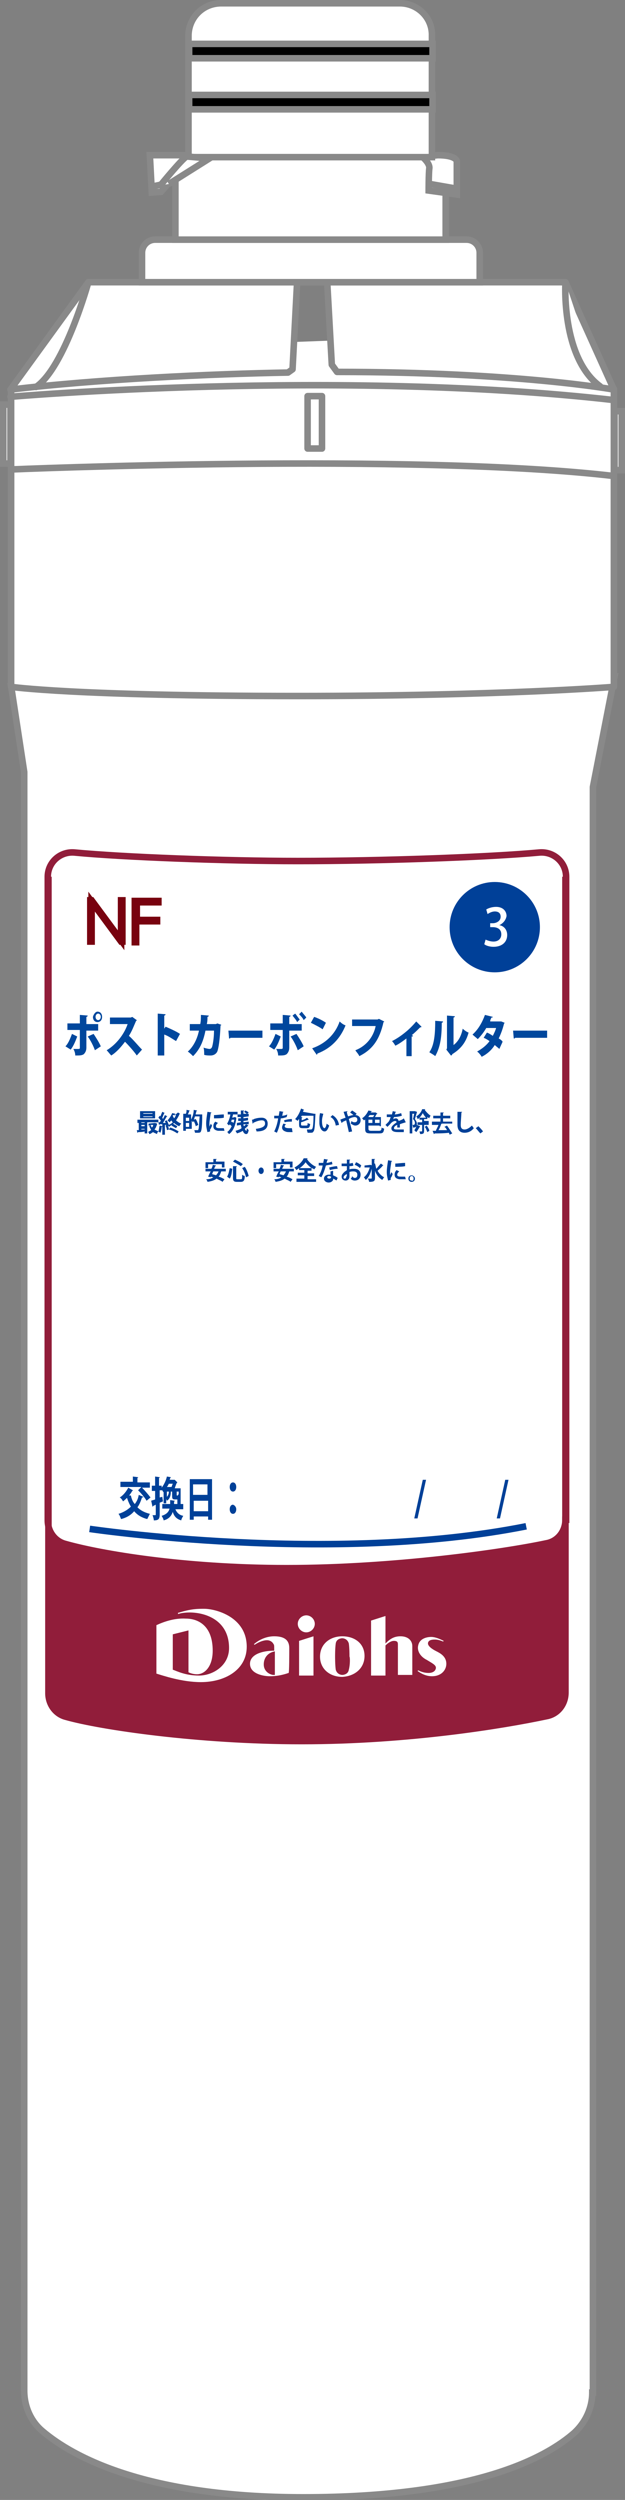 <?xml version="1.0" encoding="utf-8"?>
<!-- Generator: Adobe Illustrator 22.1.0, SVG Export Plug-In . SVG Version: 6.00 Build 0)  -->
<svg version="1.1" id="レイヤー_1" xmlns="http://www.w3.org/2000/svg" xmlns:xlink="http://www.w3.org/1999/xlink" x="0px"
	 y="0px" viewBox="0 0 95.5 381.8" style="enable-background:new 0 0 95.5 381.8;" xml:space="preserve">
<rect x="0" y="0" width="95.5" height="381.8" fill="#808080" stroke="none"/>
<style type="text/css">
	.st0{fill:#FFFFFF;stroke:#898989;stroke-miterlimit:10;}
	.st1{fill:#FFFFFF;stroke:#898989;stroke-linecap:round;stroke-linejoin:round;stroke-miterlimit:10;}
	.st2{fill:none;stroke:#911D3A;stroke-miterlimit:10;}
	.st3{fill:#004098;}
	.st4{fill:#FFFFFF;}
	.st5{fill:#00479D;}
	.st6{stroke:#898989;stroke-miterlimit:10;}
	.st7{fill:none;stroke:#004098;stroke-miterlimit:10;}
	.st8{fill:#911D3A;}
	.st9{fill:none;stroke:#78020F;stroke-miterlimit:10;}
</style>
<g>
	<path class="st0" d="M90.5,365.4c0,2.3-1,4.5-2.7,6.1c-4.4,3.9-15.4,9.9-41.5,9.9c-24,0-35.2-6.2-39.8-10.1
		c-1.8-1.5-2.8-3.8-2.8-6.2V117.9l-2-13.1l92.2-1.5l-3.3,16.9V365.4z"/>
	<path class="st1" d="M51.1,52c26.4,0.4,42.7,7.4,42.7,7.4v45.5c0,0-17.4,1.4-48.3,1.4c-34.3,0-43.8-1.4-43.8-1.4V59.4
		c0,0,17.3-5.4,36-6.9"/>
	<path class="st2" d="M86.4,232.1c0,1.8-1.2,3.3-2.9,3.6c-6.6,1.4-23.3,3.8-39.7,3.8c-15.8,0-28.5-2.2-33.8-3.7
		c-1.6-0.4-2.7-1.9-2.7-3.6v-98.3c0-2.2,1.9-3.9,4.1-3.7c7.3,0.7,23,1.3,34.1,1.3c12.7,0,29.3-0.6,36.9-1.3c2.2-0.2,4.1,1.5,4.1,3.7
		V232.1z"/>
	<path class="st2" d="M86.4,133.9v124.6c0,1.8-1.2,3.3-2.9,3.6c-6.6,1.4-21.1,3.8-37.4,3.8c-15.8,0-30.7-2.2-36-3.7
		c-1.6-0.4-2.7-1.9-2.7-3.6V133.9"/>
	<g>
		<circle class="st3" cx="75.6" cy="141.6" r="6.9"/>
		<g>
			<path class="st4" d="M76.3,141.3c0.7,0.1,1.2,0.7,1.2,1.5c0,1-0.7,1.8-2.1,1.8c-0.6,0-1.2-0.2-1.4-0.4l0.2-0.7
				c0.2,0.1,0.7,0.3,1.2,0.3c0.8,0,1.2-0.5,1.2-1.1c0-0.8-0.6-1.1-1.3-1.1h-0.4V141h0.4c0.5,0,1.2-0.3,1.2-1c0-0.5-0.3-0.8-0.9-0.8
				c-0.4,0-0.8,0.2-1.1,0.4l-0.2-0.7c0.3-0.2,0.9-0.4,1.5-0.4c1.1,0,1.6,0.7,1.6,1.4C77.3,140.5,76.9,141,76.3,141.3L76.3,141.3z"/>
		</g>
	</g>
	<g>
		<g>
			<path class="st5" d="M11.8,158.3c-0.3,0.8-0.6,1.5-1,2l-0.8-0.5c0.4-0.4,0.7-1.1,1-1.9L11.8,158.3z M13.2,157.3v2.7
				c0,0.5-0.2,0.8-0.4,1c-0.3,0.2-0.6,0.2-1.3,0.2c0-0.3-0.1-0.7-0.3-1c0.2,0,0.7,0,0.8,0c0.2,0,0.2-0.1,0.2-0.2v-2.7h-1.9v-1h1.9
				V155l1.2,0.1c0,0.1-0.1,0.2-0.2,0.2v1.1H15v1H13.2z M14.3,157.9c0.4,0.6,0.9,1.4,1.1,1.9l-0.9,0.6c-0.2-0.6-0.7-1.6-1.1-2.1
				L14.3,157.9z M14.9,154.5c0.4,0,0.7,0.3,0.7,0.8s-0.3,0.8-0.7,0.8s-0.7-0.3-0.7-0.8C14.3,154.9,14.6,154.5,14.9,154.5z
				 M15.4,155.3c0-0.3-0.2-0.5-0.4-0.5s-0.4,0.2-0.4,0.5s0.2,0.5,0.4,0.5C15.2,155.8,15.4,155.6,15.4,155.3z"/>
			<path class="st5" d="M20.9,155.8c0,0.1-0.1,0.1-0.1,0.1c-0.4,0.9-0.6,1.5-1.1,2.3c0.6,0.5,1.4,1.5,2,2.1l-0.8,0.9
				c-0.4-0.6-1.3-1.6-1.8-2.1c-0.6,0.8-1.3,1.6-2.1,2.1c-0.2-0.2-0.5-0.6-0.7-0.8c1.5-0.9,2.7-2.5,3.2-4h-2.7v-1H20l0.2-0.1
				L20.9,155.8z"/>
			<path class="st5" d="M26.9,159c-0.5-0.3-1.2-0.8-1.8-1v3.2h-1v-6.4l1.2,0.1c0,0.1-0.1,0.2-0.2,0.2v2l0.2-0.3
				c0.7,0.3,1.6,0.7,2.2,1.1L26.9,159z"/>
			<path class="st5" d="M33.8,156.5c0,0.1,0,0.1-0.1,0.1c-0.1,2.2-0.3,3.5-0.5,4c-0.2,0.4-0.6,0.6-1,0.6c-0.3,0-0.7,0-1-0.1
				c0-0.3,0-0.8-0.1-1.1c0.3,0.1,0.8,0.2,0.9,0.2c0.2,0,0.3-0.1,0.4-0.3c0.1-0.3,0.3-1.3,0.3-2.5h-1.3c-0.3,1.4-0.7,2.7-1.9,3.9
				c-0.2-0.2-0.5-0.5-0.8-0.7c1-0.9,1.5-2.2,1.7-3.2h-1.4v-1h1.6c0.1-0.5,0.1-0.9,0.1-1.4l1.2,0.1c0,0.1-0.1,0.2-0.2,0.2
				c0,0.4,0,0.7-0.1,1.1h1.4l0.2-0.1L33.8,156.5z"/>
			<path class="st5" d="M34.9,157.4h5.2v1.1h-4.9c0,0.1-0.1,0.1-0.2,0.1L34.9,157.4z"/>
			<path class="st5" d="M42.9,158.3c-0.3,0.8-0.6,1.5-1,2l-0.8-0.5c0.4-0.4,0.7-1.1,1-1.9L42.9,158.3z M44.2,157.3v2.7
				c0,0.5-0.2,0.8-0.4,1c-0.3,0.2-0.6,0.2-1.3,0.2c0-0.3-0.1-0.7-0.3-1c0.2,0,0.7,0,0.8,0c0.2,0,0.2-0.1,0.2-0.2v-2.7h-1.9v-1h1.9
				V155l1.2,0.1c0,0.1-0.1,0.2-0.2,0.2v1.1h1.9v1H44.2z M45.3,157.9c0.4,0.6,0.9,1.4,1.1,1.9l-0.9,0.6c-0.2-0.6-0.7-1.6-1.1-2.1
				L45.3,157.9z M45.1,154.8c0.2,0.2,0.5,0.7,0.7,0.9l-0.4,0.4c-0.1-0.3-0.5-0.7-0.7-1L45.1,154.8z M46.1,154.5
				c0.2,0.3,0.6,0.7,0.7,0.9l-0.4,0.4c-0.1-0.3-0.5-0.7-0.7-0.9L46.1,154.5z"/>
			<path class="st5" d="M48,155.3c0.6,0.2,1.4,0.6,1.8,0.9l-0.5,1c-0.4-0.3-1.2-0.7-1.8-1L48,155.3z M47.7,160.1
				c2-0.7,3.5-2.1,4.2-4.1c0.3,0.3,0.6,0.5,0.9,0.6c-0.8,2-2.2,3.5-4.3,4.3c0,0.1-0.1,0.2-0.1,0.2L47.7,160.1z"/>
			<path class="st5" d="M58.7,156c0,0.1-0.1,0.1-0.1,0.1c-0.6,2.7-1.7,4.2-3.7,5.2c-0.1-0.3-0.5-0.7-0.6-0.9
				c1.8-0.7,2.8-2.2,3.1-3.7h-3.6v-1h3.9l0.2-0.1L58.7,156z"/>
			<path class="st5" d="M64.4,156.8c0,0.1-0.1,0.1-0.2,0.1c-0.4,0.4-0.9,0.9-1.3,1.2c0.1,0,0.1,0,0.2,0.1c0,0.1-0.1,0.1-0.2,0.1v3
				h-0.8v-2.7c-0.4,0.3-1.2,0.9-1.7,1.1c-0.1-0.2-0.3-0.5-0.5-0.7c0.8-0.4,1.5-0.9,2.1-1.4c0.5-0.4,1.1-1,1.6-1.6L64.4,156.8z"/>
			<path class="st5" d="M67.7,156c0,0.1-0.1,0.2-0.2,0.2c0,2.1-0.2,3.7-1,5.1c-0.2-0.2-0.6-0.4-0.9-0.6c0.8-1.1,0.9-3,0.9-4.8
				L67.7,156z M69.3,159.6c0.7-0.5,1.2-1.4,1.4-2.5c0.2,0.2,0.6,0.5,0.9,0.6c-0.4,1.5-1.2,2.5-2.5,3.3c0,0.1-0.1,0.2-0.2,0.2
				l-0.7-0.9l0.1-0.2v-5l1.2,0.1c0,0.1-0.1,0.2-0.2,0.2V159.6z"/>
			<path class="st5" d="M77.1,156.2c0,0.1-0.1,0.1-0.1,0.2c-0.2,0.8-0.5,1.6-0.8,2.2c0.2,0.1,0.5,0.3,0.6,0.5l-0.5,1.1
				c-0.2-0.2-0.5-0.4-0.7-0.6c-0.5,0.8-1.2,1.4-2,1.8c-0.1-0.2-0.5-0.7-0.7-0.8c0.7-0.4,1.4-0.9,1.9-1.6c-0.3-0.2-0.6-0.4-0.9-0.5
				l0.5-0.8c0.3,0.1,0.6,0.3,0.9,0.5c0.2-0.4,0.4-0.8,0.5-1.2h-1.5c-0.4,0.7-0.9,1.3-1.3,1.7c-0.2-0.2-0.6-0.5-0.8-0.7
				c0.9-0.8,1.5-1.9,1.9-3l1.2,0.3c0,0.1-0.1,0.1-0.2,0.1c-0.1,0.2-0.2,0.4-0.2,0.6h1.5l0.2,0L77.1,156.2z"/>
			<path class="st5" d="M78.4,157.4h5.2v1.1h-4.9c0,0.1-0.1,0.1-0.2,0.1L78.4,157.4z"/>
		</g>
	</g>
	<path class="st0" d="M1.6,71.7c0,0,61.5-2.6,92.2,1"/>
	<path class="st1" d="M50,43.1l0.7,12.6l0.8,1.1c27.5,0,42.3,2.7,42.3,2.7l-7.4-16.4H13.5L1.6,59.5c13.4-1.6,30.8-2.4,42.4-2.6
		l0.7-0.5l0.7-13.4"/>
	<path class="st1" d="M13.5,43.1c0,0-3.6,13-8,16"/>
	<path class="st1" d="M86.4,43.1c0,0-0.7,11.5,5.3,15.9"/>
	<path class="st1" d="M1.6,60.6c0,0,50-4.3,92.2,0.5"/>
	<path class="st0" d="M73.2,43.1H21.7v-4.5c0-1.1,0.9-2,2-2h47.6c1.1,0,2,0.9,2,2V43.1z"/>
	<rect x="26.8" y="23.8" class="st0" width="41.3" height="12.8"/>
	<polygon class="st0" points="29.5,23.7 22.9,23.7 23.2,29.4 24.6,29.3 	"/>
	<path class="st0" d="M64.7,24.1c0,0,1,0.9,0.9,1.6s-0.1,3.4-0.1,3.4l4.3,0.6v-5.1c0,0-0.1-0.9-2.9-0.9
		C65.6,23.8,64.7,24.1,64.7,24.1z"/>
	<path class="st0" d="M61.1,0.5H33.8c-2.8,0-5,2.2-5,5V24h37.2V5.5C66.1,2.7,63.8,0.5,61.1,0.5z"/>
	<rect x="28.9" y="6.7" class="st6" width="37.2" height="2.2"/>
	<rect x="28.9" y="14.5" class="st6" width="37.2" height="2.2"/>
	<path class="st0" d="M25.8,28.1l6.2-3.9l-3.5-0.3c-0.8,0.5-3.9,4.3-3.9,4.3l-1.4,0.3"/>
	<line class="st0" x1="65.7" y1="28.1" x2="69.7" y2="28.8"/>
	<rect x="47" y="60.5" class="st1" width="2.2" height="8"/>
	<rect x="0.5" y="61.8" class="st0" width="1.1" height="9"/>
	<rect x="93.9" y="62.8" class="st0" width="1.1" height="9"/>
	<g>
		<g>
			<path class="st3" d="M20,228.4c0.1,0.5,0.3,1,0.6,1.3c0.3-0.4,0.5-0.8,0.6-1.4l0.7,0.3c0,0.1-0.1,0.1-0.2,0.1
				c-0.2,0.6-0.4,1.1-0.7,1.5c0.5,0.5,1.1,0.8,1.9,1c-0.1,0.2-0.3,0.6-0.4,0.8c-0.8-0.2-1.5-0.6-2-1.2c-0.5,0.6-1.2,1-2,1.2
				c-0.1-0.2-0.2-0.6-0.4-0.8c0.7-0.2,1.4-0.6,1.9-1.1c-0.3-0.5-0.5-1-0.7-1.7L20,228.4z M20.3,227.6c0,0.1-0.1,0.1-0.1,0.1
				c-0.3,0.6-0.9,1.2-1.4,1.6c-0.1-0.2-0.3-0.5-0.5-0.6c0.5-0.3,1-0.9,1.3-1.5L20.3,227.6z M22.4,229.2c-0.3-0.5-0.8-1.1-1.3-1.6
				l0.5-0.5h-3.2v-0.8h1.9v-0.8l0.8,0.1c0,0.1,0,0.1-0.1,0.1v0.7h1.9v0.8h-1.2c0.4,0.4,1,1.1,1.3,1.5L22.4,229.2z"/>
			<path class="st3" d="M24.8,228.6l0.1,0.7l-0.5,0.2v1.8c0,0.7-0.2,0.9-0.9,0.9c0-0.2-0.1-0.6-0.2-0.8c0.1,0,0.2,0,0.3,0
				c0.2,0,0.2,0,0.2-0.1v-1.5l-0.4,0.2c0,0.1-0.1,0.1-0.1,0.1l-0.2-0.9c0.2-0.1,0.4-0.1,0.6-0.2v-1.3h-0.5v-0.8h0.5v-1.4l0.7,0.1
				c0,0.1,0,0.1-0.1,0.1v1.2h0.4v0.3c0.4-0.5,0.7-1.2,0.8-1.7l0.6,0.1c0,0.1,0,0.1-0.1,0.1c0,0.1,0,0.2-0.1,0.3h0.7l0.1,0l0.4,0.4
				c0,0-0.1,0.1-0.1,0.1c-0.1,0.2-0.2,0.5-0.3,0.8h0.9v2.5h-0.5V229c0,0,0,0-0.1,0h-0.3c-0.4,0-0.4-0.2-0.4-0.7v-0.5h-0.2
				c0,0.5-0.1,1.1-0.6,1.4c0-0.1-0.1-0.2-0.1-0.3v0.7H25v-1.7l0,0c-0.1-0.1-0.2-0.2-0.2-0.4v0.1h-0.4v1.1L24.8,228.6z M27.9,230.5
				h-1.1c0.2,0.5,0.6,0.9,1.2,1c-0.1,0.2-0.3,0.5-0.3,0.7c-0.7-0.2-1.1-0.6-1.3-1.3c-0.2,0.6-0.6,1.1-1.4,1.3c0-0.2-0.2-0.5-0.3-0.7
				c0.7-0.2,1.1-0.6,1.2-1.1h-1.1v-0.7H26c0-0.2,0-0.4,0-0.6l0.7,0.1c0,0.1,0,0.1-0.1,0.1l0,0.4h1.4V230.5z M26.2,227.1
				c0.1-0.2,0.1-0.3,0.2-0.5h-0.6c-0.1,0.2-0.2,0.4-0.3,0.5H26.2z M25.5,227.8v0.8c0.2-0.2,0.3-0.5,0.3-0.8H25.5z M27.1,228.4
				c0.1,0,0.1,0,0.1-0.2c0,0,0,0,0.1,0.1v-0.5h-0.3v0.5c0,0.1,0,0.1,0.1,0.1H27.1z"/>
			<path class="st3" d="M29,225.9h3.4v6.2h-0.6v-0.5h-2.2v0.5H29V225.9z M31.7,226.7h-2.2v1.6h2.2V226.7z M29.6,230.8h2.2v-1.6h-2.2
				V230.8z"/>
			<path class="st3" d="M36.1,227.1c0,0.4-0.2,0.7-0.5,0.7s-0.5-0.3-0.5-0.7c0-0.4,0.2-0.7,0.5-0.7
				C35.9,226.4,36.1,226.7,36.1,227.1z M36.1,230.5c0,0.4-0.2,0.7-0.5,0.7s-0.5-0.3-0.5-0.7c0-0.4,0.2-0.7,0.5-0.7
				C35.9,229.9,36.1,230.2,36.1,230.5z"/>
			<path class="st3" d="M63.8,231.9h-0.5l1.3-5.9h0.5L63.8,231.9z"/>
			<path class="st3" d="M76.4,231.9h-0.5l1.3-5.9h0.5L76.4,231.9z"/>
		</g>
	</g>
	<path class="st7" d="M13.7,233.5c0,0,37.1,5.5,66.7-0.4"/>
	<path class="st8" d="M7.2,233.4l0.1,25.9c0,0-0.1,2,2.6,3s19.8,3.2,27,3.4s16.8,0.3,29.8-1c13.1-1.3,16.6-2.5,17.3-2.7
		s2.2-1.2,2.3-3.4c0.1-2.2,0.1-25.6,0.1-25.6s-0.7,2.5-3.1,2.8c-2.4,0.4-23.3,3.4-32.9,3.6s-21.2-0.2-26.1-0.9
		c-4.9-0.8-13.4-2.1-14.5-2.6S7.2,233.4,7.2,233.4z"/>
	<g>
		<path class="st3" d="M24.1,171.4h-1.6v1.7h-0.4v-0.3c-0.4,0.1-0.7,0.1-1,0.1c0,0,0,0.1-0.1,0.1l-0.1-0.4l0.3,0v-1.1H21V171h3.2
			V171.4z M23.7,169.7v1.1h-2.3v-1.1H23.7z M22.1,171.5v-0.1h-0.5v0.1H22.1z M22.1,172v-0.2h-0.5v0.2H22.1z M21.6,172.5l0.5,0v-0.1
			h-0.5V172.5z M23.3,170.2V170h-1.4v0.1H23.3z M23.3,170.6v-0.1h-1.4v0.1H23.3z M23.7,171.5l0.3,0.1c0,0,0,0,0,0.1
			c-0.1,0.3-0.2,0.6-0.4,0.8c0.2,0.1,0.4,0.2,0.6,0.3c-0.1,0.1-0.2,0.2-0.2,0.4c-0.2-0.1-0.5-0.2-0.6-0.3c-0.2,0.1-0.4,0.3-0.6,0.3
			c0-0.1-0.1-0.3-0.2-0.3c0.2-0.1,0.3-0.2,0.5-0.3c-0.1-0.2-0.2-0.4-0.3-0.6l0.2-0.1h-0.3v-0.3L23.7,171.5L23.7,171.5z M23,171.8
			c0.1,0.1,0.1,0.3,0.2,0.4c0.1-0.1,0.2-0.2,0.2-0.4H23z"/>
		<path class="st3" d="M27.2,169.9l0.3,0.2c0,0,0,0-0.1,0.1c-0.1,0.3-0.3,0.6-0.5,0.9c0.2,0.2,0.5,0.4,0.8,0.5
			c-0.1,0.1-0.2,0.2-0.3,0.4c-0.3-0.1-0.6-0.3-0.8-0.5c-0.2,0.2-0.5,0.4-0.8,0.6c0-0.1-0.1-0.2-0.2-0.2l-0.2,0.1c0-0.1,0-0.1,0-0.2
			l-0.2,0v1.5h-0.4v-1.2c0,0,0,0-0.1,0c0,0.3-0.1,0.7-0.2,0.9c-0.1-0.1-0.2-0.1-0.3-0.2c0.1-0.2,0.1-0.6,0.2-0.9l0.4,0.1v-0.3
			c-0.2,0-0.3,0-0.4,0c0,0,0,0.1-0.1,0.1l-0.1-0.4h0.2c0.1-0.1,0.1-0.2,0.2-0.2c-0.1-0.2-0.3-0.4-0.4-0.5l0.2-0.3l0.1,0.1
			c0.1-0.2,0.2-0.5,0.3-0.7l0.4,0.2c0,0,0,0-0.1,0c-0.1,0.2-0.2,0.5-0.3,0.7c0,0.1,0.1,0.1,0.1,0.2c0.1-0.2,0.2-0.4,0.3-0.6l0.4,0.2
			c0,0-0.1,0-0.1,0c-0.2,0.3-0.4,0.7-0.6,1l0.4,0c0-0.1-0.1-0.2-0.1-0.3l0.3-0.1c0.1,0.2,0.2,0.5,0.3,0.7c0.2-0.1,0.4-0.2,0.6-0.4
			c-0.1-0.1-0.2-0.2-0.2-0.3c-0.1,0.1-0.2,0.2-0.3,0.3c-0.1-0.1-0.2-0.2-0.3-0.3c0.3-0.3,0.6-0.8,0.7-1.1l0.5,0.1c0,0,0,0.1-0.1,0.1
			c0,0.1-0.1,0.1-0.1,0.2L27.2,169.9L27.2,169.9z M25.5,172.6c0-0.2-0.1-0.5-0.2-0.7l0.3-0.1c0.1,0.2,0.2,0.5,0.2,0.7L25.5,172.6z
			 M27.1,173.1c-0.3-0.2-0.8-0.5-1.3-0.6l0.2-0.3c0.4,0.1,1,0.4,1.3,0.6L27.1,173.1z M26.9,172.3c-0.2-0.1-0.5-0.3-0.7-0.4l0.2-0.3
			c0.2,0.1,0.5,0.3,0.7,0.4L26.9,172.3z M26.4,170.3L26.4,170.3c0,0.2,0.1,0.3,0.2,0.5c0.1-0.1,0.2-0.3,0.3-0.5H26.4z"/>
		<path class="st3" d="M30.7,170.2l0.2,0c0,0,0,0.1,0,0.1c0,1.7-0.1,2.3-0.2,2.5c-0.1,0.2-0.2,0.2-0.6,0.2c-0.1,0-0.2,0-0.3,0
			c0-0.1-0.1-0.3-0.1-0.4c0.2,0,0.4,0,0.5,0c0.1,0,0.1,0,0.1-0.1c0.1-0.1,0.1-0.7,0.2-2h-0.7c-0.1,0.2-0.1,0.4-0.2,0.5l0.3-0.1
			c0.2,0.3,0.3,0.6,0.4,0.9l-0.4,0.2c0-0.2-0.2-0.6-0.3-0.8c0,0.1-0.1,0.1-0.1,0.2c-0.1-0.1-0.2-0.2-0.2-0.3v1.3h-0.9v0.3H28v-2.6
			h0.4c0.1-0.2,0.1-0.4,0.1-0.6l0.5,0.1c0,0,0,0-0.1,0.1c0,0.1-0.1,0.3-0.2,0.5h0.5v0.8c0.2-0.4,0.4-0.9,0.4-1.5l0.5,0.1
			c0,0,0,0.1-0.1,0.1c0,0.2-0.1,0.3-0.1,0.5L30.7,170.2L30.7,170.2z M28.9,171.2v-0.5h-0.5v0.5H28.9z M28.4,172.1h0.5v-0.6h-0.5
			V172.1z"/>
		<path class="st3" d="M32.3,169.9c0,0,0,0.1-0.1,0.1c-0.1,0.7-0.2,1.3-0.2,1.6c0,0.2,0,0.4,0,0.5c0-0.1,0.2-0.4,0.2-0.5l0.2,0.3
			c-0.1,0.3-0.2,0.5-0.3,0.6c0,0.1,0,0.1,0,0.2c0,0,0,0.1,0,0.1l-0.4,0.1c-0.1-0.4-0.2-0.8-0.2-1.3c0-0.5,0.1-1.2,0.2-1.8
			L32.3,169.9z M34.3,172.7c-0.1,0-0.3,0-0.4,0c-0.2,0-0.4,0-0.6,0c-0.5-0.1-0.7-0.3-0.7-0.7c0-0.3,0.1-0.5,0.3-0.7l0.4,0.2
			c-0.2,0.2-0.3,0.3-0.3,0.5c0,0.3,0.3,0.3,0.7,0.3c0.2,0,0.3,0,0.5,0L34.3,172.7z M32.7,170.3c0.4,0,1-0.1,1.5-0.1l0,0.5
			c-0.4,0.1-1.1,0.1-1.5,0.1L32.7,170.3z"/>
		<path class="st3" d="M35.9,170.6l0.2,0.1c0,0,0,0.1,0,0.1c-0.1,1.1-0.5,2-1.1,2.4c-0.1-0.1-0.2-0.3-0.3-0.3
			c0.3-0.2,0.5-0.5,0.7-0.9c-0.1-0.1-0.2-0.2-0.3-0.3c0,0.1-0.1,0.1-0.1,0.2c-0.1-0.1-0.2-0.2-0.3-0.3c0.2-0.3,0.4-0.8,0.5-1.4h-0.4
			v-0.4h1.5v0.4h-0.7c0,0.2-0.1,0.3-0.1,0.5L35.9,170.6L35.9,170.6z M35.4,171c0,0.1-0.1,0.3-0.1,0.4l0.1-0.1
			c0.1,0.1,0.2,0.1,0.3,0.2c0-0.2,0.1-0.3,0.1-0.5H35.4z M37.2,171.7c0,0.1,0,0.2,0.1,0.3c0.1-0.1,0.2-0.2,0.3-0.3l0.4,0.2
			c0,0-0.1,0-0.1,0c-0.1,0.2-0.3,0.3-0.5,0.5c0.1,0.2,0.2,0.3,0.2,0.3c0.1,0,0.1-0.1,0.1-0.4c0.1,0.1,0.2,0.2,0.3,0.3
			c-0.1,0.5-0.2,0.6-0.4,0.6c-0.2,0-0.4-0.2-0.5-0.5c-0.3,0.2-0.6,0.3-0.9,0.4c0-0.1-0.2-0.3-0.2-0.4c0.3-0.1,0.7-0.2,0.9-0.4
			c0-0.2-0.1-0.3-0.1-0.5l-0.6,0.1l0-0.4l0.6-0.1c0-0.1,0-0.2,0-0.2l-0.4,0l0-0.4l0.4,0c0-0.1,0-0.2,0-0.2l-0.5,0l0-0.4l0.5,0
			c0-0.2,0-0.4,0-0.6l0.5,0c0,0,0,0.1-0.1,0.1c0,0.1,0,0.3,0,0.4l0.5,0c-0.1-0.1-0.3-0.2-0.4-0.3l0.2-0.2c0.2,0.1,0.4,0.2,0.5,0.3
			l-0.2,0.2l0.2,0l0,0.4l-0.8,0.1c0,0.1,0,0.1,0,0.2l0.7-0.1l0,0.4l-0.7,0.1l0,0.2l0.8-0.1l0,0.4L37.2,171.7z"/>
		<path class="st3" d="M38.5,171c0.1,0,0.2,0,0.3-0.1c0.6-0.2,1-0.2,1.2-0.2c0.5,0,0.9,0.3,0.9,0.9c0,0.9-0.7,1.2-1.7,1.2
			c0-0.1-0.1-0.3-0.1-0.4c0.8-0.1,1.4-0.3,1.4-0.8c0-0.4-0.2-0.5-0.5-0.5h0c-0.3,0-0.7,0.1-1.1,0.3c-0.1,0-0.2,0.1-0.2,0.1
			c0,0,0,0.1-0.1,0.1L38.5,171z"/>
		<path class="st3" d="M43.8,170.6c-0.3,0.1-0.6,0.2-0.9,0.2c-0.1,0.8-0.3,1.6-0.6,2.2l-0.4-0.2c0.3-0.6,0.5-1.3,0.6-2
			c-0.1,0-0.3,0-0.4,0c-0.1,0-0.1,0-0.2,0l0-0.4c0.1,0,0.3,0,0.5,0c0.1,0,0.1,0,0.2,0c0-0.2,0.1-0.5,0.1-0.7l0.6,0.1
			c0,0,0,0.1-0.1,0.1c0,0.1,0,0.3-0.1,0.5c0.3,0,0.6-0.1,0.8-0.2L43.8,170.6z M44.7,172.9c-0.1,0-0.2,0-0.4,0c-0.3,0-0.5,0-0.7-0.1
			c-0.3-0.1-0.5-0.3-0.5-0.6c0-0.2,0.1-0.4,0.2-0.6l0.4,0.1c-0.1,0.1-0.2,0.2-0.2,0.3c0,0.2,0.2,0.3,0.7,0.3c0.1,0,0.3,0,0.4,0
			L44.7,172.9z M43.4,171.1c0.3-0.1,0.8-0.2,1.2-0.2v0.4c-0.4,0-0.8,0-1.1,0.1L43.4,171.1z"/>
		<path class="st3" d="M48,170.1l0.2,0l0,0.1c-0.1,1.7-0.1,2.4-0.3,2.6c-0.1,0.2-0.2,0.2-0.6,0.2c-0.1,0-0.2,0-0.3,0
			c0-0.1-0.1-0.3-0.1-0.5c0.2,0,0.5,0,0.6,0c0.1,0,0.1,0,0.2-0.1c0.1-0.1,0.2-0.7,0.2-2h-1.8c0,0.1-0.1,0.1-0.1,0.2l0.2,0
			c0,0,0,0.1-0.1,0.1v0.4c0.3-0.1,0.6-0.2,0.8-0.4l0.3,0.3c0,0,0,0-0.1,0c-0.3,0.1-0.7,0.3-1.1,0.4v0.3c0,0.1,0,0.2,0.2,0.2h0.6
			c0.2,0,0.2-0.1,0.2-0.4c0.1,0.1,0.3,0.1,0.4,0.2c-0.1,0.5-0.2,0.6-0.5,0.6h-0.6c-0.5,0-0.6-0.1-0.6-0.6v-0.8
			c-0.1,0.1-0.2,0.2-0.2,0.3c-0.1-0.1-0.3-0.2-0.4-0.3c0.4-0.4,0.7-1,0.9-1.6l0.5,0.2c0,0-0.1,0-0.1,0c0,0.1-0.1,0.2-0.1,0.3
			L48,170.1L48,170.1z"/>
		<path class="st3" d="M49.4,170.1C49.4,170.2,49.3,170.2,49.4,170.1c-0.1,0.4-0.2,0.7-0.2,1.1c0,0.8,0.2,1.1,0.4,1.1
			c0.1,0,0.3-0.4,0.3-0.7c0.1,0.1,0.3,0.2,0.4,0.3c-0.2,0.6-0.4,0.9-0.7,0.9c-0.5,0-0.8-0.7-0.8-1.3c0-0.1,0-0.3,0-0.4
			c0-0.3,0-0.7,0.1-1.1L49.4,170.1z M51.3,171.9c-0.1-0.7-0.4-1.1-0.8-1.3l0.3-0.3c0.5,0.3,0.9,0.8,1,1.5L51.3,171.9z"/>
		<path class="st3" d="M54.3,170.3C54.4,170.3,54.4,170.3,54.3,170.3c0.3,0,0.8,0.2,0.8,0.8c0,0.5-0.4,0.8-0.8,0.8
			c-0.2,0-0.4-0.1-0.7-0.3c0-0.1,0.1-0.3,0.1-0.4c0.2,0.2,0.4,0.2,0.5,0.2c0.2,0,0.4-0.1,0.4-0.4c0-0.2-0.1-0.4-0.4-0.4
			c-0.2,0-0.6,0.1-0.9,0.3c0.2,0.7,0.4,1.4,0.5,1.9l-0.5,0.1c-0.1-0.5-0.3-1.3-0.4-1.8c-0.2,0.1-0.5,0.2-0.6,0.3c0,0,0,0.1-0.1,0.1
			l-0.2-0.5c0.2-0.1,0.5-0.2,0.8-0.3c-0.1-0.3-0.2-0.6-0.3-0.9l0.6-0.1c0,0,0,0.1-0.1,0.1c0,0.2,0.1,0.5,0.2,0.7
			c0.3-0.1,0.6-0.2,0.8-0.2c-0.2-0.2-0.4-0.3-0.5-0.4l0.3-0.3c0.2,0.1,0.6,0.4,0.7,0.5L54.3,170.3z"/>
		<path class="st3" d="M56.3,172.4c0,0.2,0.1,0.3,0.4,0.3h1.2c0.3,0,0.4-0.1,0.4-0.5c0.1,0.1,0.3,0.1,0.4,0.2
			c-0.1,0.6-0.2,0.7-0.8,0.7h-1.2c-0.7,0-0.9-0.1-0.9-0.7V171c-0.1,0-0.1,0.1-0.2,0.1c-0.1-0.1-0.2-0.3-0.3-0.3
			c0.5-0.3,0.8-0.8,1-1.2l0.5,0.1c0,0,0,0.1-0.1,0.1c0,0,0,0.1-0.1,0.1h0.7l0.1,0l0.3,0.2c0,0,0,0-0.1,0c-0.1,0.1-0.2,0.3-0.3,0.5
			h0.9v1.4H58v-0.1h-1.7V172.4z M57,170.6c0.1-0.1,0.1-0.2,0.2-0.3h-0.7c-0.1,0.1-0.2,0.2-0.2,0.3H57z M56.3,171v0.5h0.6V171H56.3z
			 M58,171.4V171h-0.7v0.5H58z"/>
		<path class="st3" d="M62,171.4C62,171.4,62,171.4,62,171.4C62,171.4,62,171.4,62,171.4c-0.3,0.1-0.7,0.2-0.9,0.3
			c0,0.1,0,0.2,0,0.2s0,0.2,0,0.3l-0.4,0c0-0.1,0-0.3,0-0.4c-0.3,0.1-0.5,0.3-0.5,0.5c0,0.2,0.2,0.2,0.6,0.2c0.3,0,0.6,0,0.9,0
			l0,0.4c-0.2,0-0.5,0-0.9,0c-0.7,0-1-0.2-1-0.6c0-0.3,0.4-0.6,0.8-0.9c0-0.1-0.1-0.2-0.2-0.2c-0.2,0-0.5,0.1-0.8,0.5
			c-0.1,0.1-0.2,0.2-0.4,0.4l-0.3-0.3c0.1-0.1,0.3-0.3,0.4-0.4c0.2-0.2,0.3-0.5,0.4-0.8l-0.1,0c-0.1,0-0.4,0-0.5,0v-0.4
			c0.2,0,0.4,0,0.6,0l0.2,0c0-0.2,0.1-0.3,0.1-0.5l0.5,0.1c0,0,0,0.1-0.1,0.1c0,0.1,0,0.2-0.1,0.3c0.3,0,0.7-0.1,1-0.2l0.1,0.4
			c-0.3,0.1-0.8,0.2-1.2,0.2c-0.1,0.2-0.1,0.4-0.2,0.4h0c0.1-0.1,0.3-0.2,0.5-0.2c0.2,0,0.4,0.2,0.4,0.4c0.3-0.1,0.6-0.2,0.8-0.4
			L62,171.4z"/>
		<path class="st3" d="M63.4,169.7l0.3,0.1c0,0,0,0,0,0.1c-0.1,0.3-0.2,0.7-0.3,1c0.2,0.3,0.3,0.5,0.3,0.7c0,0.6-0.3,0.6-0.6,0.6
			c0-0.1,0-0.3-0.1-0.4c0.1,0,0.1,0,0.2,0c0.1,0,0.2-0.1,0.2-0.3c0-0.2-0.1-0.4-0.3-0.6c0.1-0.2,0.1-0.6,0.2-0.8h-0.3v3h-0.4v-3.4
			L63.4,169.7L63.4,169.7z M64.2,172C64.2,172.1,64.2,172.1,64.2,172c-0.2,0.3-0.4,0.7-0.6,0.9c-0.1-0.1-0.2-0.2-0.3-0.3
			c0.2-0.2,0.3-0.5,0.4-0.8L64.2,172z M65.5,171.8h-0.7v0.9c0,0.4-0.1,0.5-0.6,0.5c0-0.1-0.1-0.3-0.1-0.4c0.1,0,0.3,0,0.3,0
			c0,0,0.1,0,0.1-0.1v-0.9h-0.7v-0.4h0.7V171h-0.4v-0.3c-0.1,0.1-0.2,0.2-0.3,0.2c0-0.1-0.1-0.3-0.2-0.4c0.4-0.2,0.8-0.7,0.9-1.1
			l0.5,0c0,0,0,0-0.1,0.1c0.2,0.3,0.6,0.7,0.9,0.9c-0.1,0.1-0.2,0.3-0.2,0.4c-0.1-0.1-0.2-0.1-0.3-0.2v0.3h-0.5v0.3h0.7V171.8z
			 M65.1,170.7c-0.2-0.2-0.4-0.5-0.5-0.7c-0.1,0.2-0.3,0.5-0.5,0.7H65.1z M65.3,172.9c-0.1-0.2-0.2-0.6-0.4-0.8l0.3-0.2
			c0.2,0.3,0.4,0.6,0.4,0.8L65.3,172.9z"/>
		<path class="st3" d="M69.1,171.1v0.5h-1.6l0,0c0,0-0.1,0.1-0.1,0.1c-0.1,0.3-0.2,0.6-0.4,0.9c0.4,0,0.8,0,1.3,0
			c-0.1-0.2-0.2-0.4-0.4-0.5l0.4-0.2c0.3,0.4,0.6,0.9,0.8,1.2l-0.4,0.2c0-0.1-0.1-0.2-0.1-0.3c-0.8,0.1-1.7,0.1-2.2,0.1
			c0,0,0,0.1-0.1,0.1l-0.2-0.5l0.5,0c0.1-0.3,0.3-0.6,0.4-0.9h-1v-0.5h1.3v-0.5h-1.1v-0.4h1.1v-0.5l0.5,0c0,0,0,0.1-0.1,0.1v0.4h1.1
			v0.4h-1.1v0.5H69.1z"/>
		<path class="st3" d="M70.6,169.8c0,0,0,0.1-0.1,0.1c0,0.5-0.1,1.4-0.1,1.9c0,0.5,0.2,0.7,0.6,0.7c0.3,0,0.7-0.2,1.1-0.6
			c0.1,0.1,0.2,0.3,0.3,0.4c-0.4,0.5-0.9,0.7-1.4,0.7c-0.8,0-1.1-0.5-1.1-1.2c0-0.5,0-1.6,0-2L70.6,169.8z"/>
		<path class="st3" d="M73.1,172c0.2,0.2,0.6,0.6,0.7,0.8l-0.4,0.3c-0.2-0.2-0.5-0.6-0.7-0.8L73.1,172z"/>
		<path class="st3" d="M34.5,178.9h-0.6c0,0,0,0-0.1,0c-0.1,0.3-0.2,0.6-0.4,0.8c0.4,0.1,0.7,0.3,0.9,0.4l-0.3,0.4
			c-0.2-0.2-0.6-0.3-0.9-0.5c-0.4,0.3-0.8,0.4-1.4,0.5c0-0.1-0.1-0.3-0.2-0.4c0.5,0,0.8-0.1,1.1-0.3c-0.1,0-0.3-0.1-0.4-0.1l0,0.1
			l-0.4-0.1c0.1-0.2,0.2-0.5,0.4-0.8h-0.8v-0.4h0.9c0.1-0.2,0.2-0.4,0.2-0.6L33,178c0,0,0,0.1-0.1,0.1c-0.1,0.1-0.1,0.3-0.2,0.4h1.8
			V178.9z M31.8,177.9v0.5h-0.4v-0.9h1.2V177l0.5,0c0,0,0,0.1-0.1,0.1v0.3h1.3v0.9h-0.4v-0.5H31.8z M32.6,178.9
			c-0.1,0.1-0.1,0.3-0.2,0.4c0.2,0.1,0.4,0.1,0.6,0.2c0.2-0.2,0.3-0.4,0.4-0.6H32.6z"/>
		<path class="st3" d="M34.7,179.7c0.2-0.3,0.3-0.8,0.4-1.3l0.4,0.1c-0.1,0.5-0.1,1.1-0.4,1.5L34.7,179.7z M35.7,178.1l0.5,0
			c0,0,0,0.1-0.1,0.1v1.7c0,0.2,0,0.2,0.2,0.2h0.5c0.2,0,0.2-0.1,0.2-0.7c0.1,0.1,0.3,0.2,0.4,0.2c0,0.7-0.2,0.9-0.6,0.9h-0.6
			c-0.4,0-0.6-0.1-0.6-0.6V178.1z M36.8,178.1c-0.3-0.2-0.8-0.5-1.2-0.7l0.3-0.3c0.4,0.2,0.9,0.4,1.2,0.7L36.8,178.1z M37.6,179.8
			c-0.1-0.4-0.3-1-0.6-1.4l0.4-0.2c0.3,0.4,0.5,1,0.6,1.4L37.6,179.8z"/>
		<path class="st3" d="M40.3,178.8c0,0.3-0.2,0.5-0.4,0.5c-0.2,0-0.4-0.2-0.4-0.5s0.2-0.5,0.4-0.5C40.1,178.3,40.3,178.5,40.3,178.8
			z"/>
		<path class="st3" d="M44.9,178.9h-0.6c0,0,0,0-0.1,0c-0.1,0.3-0.2,0.6-0.4,0.8c0.4,0.1,0.7,0.3,0.9,0.4l-0.3,0.4
			c-0.2-0.2-0.6-0.3-0.9-0.5c-0.4,0.3-0.8,0.4-1.4,0.5c0-0.1-0.1-0.3-0.2-0.4c0.5,0,0.8-0.1,1.1-0.3c-0.1,0-0.3-0.1-0.4-0.1l0,0.1
			l-0.4-0.1c0.1-0.2,0.2-0.5,0.4-0.8h-0.8v-0.4h0.9c0.1-0.2,0.2-0.4,0.2-0.6l0.5,0.1c0,0,0,0.1-0.1,0.1c-0.1,0.1-0.1,0.3-0.2,0.4
			h1.8V178.9z M42.2,177.9v0.5h-0.4v-0.9H43V177l0.5,0c0,0,0,0.1-0.1,0.1v0.3h1.3v0.9h-0.4v-0.5H42.2z M42.9,178.9
			c-0.1,0.1-0.1,0.3-0.2,0.4c0.2,0.1,0.4,0.1,0.6,0.2c0.2-0.2,0.3-0.4,0.4-0.6H42.9z"/>
		<path class="st3" d="M47.8,178.8h-0.8v0.4h1v0.4h-1v0.5h1.3v0.4h-3V180h1.2v-0.5h-1v-0.4h1v-0.4h-0.8v-0.3
			c-0.1,0.1-0.3,0.2-0.4,0.3c-0.1-0.1-0.2-0.3-0.3-0.4c0.6-0.3,1.2-0.9,1.4-1.4l0.6,0c0,0,0,0.1-0.1,0.1c0.3,0.5,0.9,1,1.4,1.2
			c-0.1,0.1-0.2,0.3-0.3,0.4c-0.1-0.1-0.3-0.2-0.4-0.2V178.8z M47.6,178.4c-0.4-0.3-0.7-0.6-0.9-0.9c-0.2,0.3-0.5,0.6-0.9,0.9H47.6z
			"/>
		<path class="st3" d="M50.1,177.1c0,0,0,0.1-0.1,0.1c0,0.1-0.1,0.3-0.1,0.4c0.2,0,0.6-0.1,0.8-0.2l0.1,0.4c-0.3,0.1-0.6,0.1-1,0.2
			c-0.2,0.7-0.4,1.3-0.7,1.8l-0.4-0.2c0.3-0.5,0.5-1,0.6-1.6h-0.6v-0.4h0.4c0.1,0,0.2,0,0.3,0c0-0.2,0.1-0.4,0.1-0.6L50.1,177.1z
			 M50.9,178.8c0,0.2,0,0.4,0,0.7c0.2,0.1,0.5,0.2,0.7,0.4l-0.2,0.4c-0.1-0.1-0.3-0.2-0.5-0.3c0,0.1,0,0.1,0,0.2
			c-0.1,0.2-0.3,0.4-0.7,0.4c-0.3,0-0.7-0.2-0.7-0.6c0-0.4,0.4-0.6,0.7-0.6c0.1,0,0.2,0,0.3,0c0-0.2,0-0.4,0-0.5L50.9,178.8z
			 M50.6,179.7c-0.1,0-0.2-0.1-0.3-0.1c-0.2,0-0.3,0.1-0.3,0.2c0,0.1,0.1,0.2,0.3,0.2c0.2,0,0.3-0.1,0.3-0.3V179.7z M51.6,178.5
			c-0.4,0-0.8,0.1-1.2,0.2l-0.1-0.4c0.4-0.1,0.9-0.2,1.2-0.2L51.6,178.5z"/>
		<path class="st3" d="M54,178c-0.2,0.1-0.4,0.1-0.6,0.1c0,0.2,0,0.4,0,0.5c0.2-0.1,0.5-0.1,0.7-0.1c0.6,0,1,0.3,1,0.9
			c0,0.5-0.3,0.9-0.9,0.9c-0.2,0-0.5-0.1-0.6-0.3c0.1-0.1,0.2-0.2,0.2-0.4c0.1,0.2,0.3,0.3,0.4,0.3c0.3,0,0.4-0.2,0.4-0.5
			c0-0.3-0.2-0.5-0.6-0.5c-0.2,0-0.4,0-0.6,0.1v0.7c0,0.3-0.2,0.6-0.6,0.6c-0.3,0-0.6-0.2-0.6-0.6c0-0.3,0.2-0.5,0.4-0.7
			c0.1-0.1,0.3-0.2,0.4-0.3v-0.6c-0.2,0-0.5,0-0.8,0l0-0.4c0.3,0,0.5,0,0.8,0v-0.6l0.5,0c0,0,0,0.1-0.1,0.1c0,0.1,0,0.3,0,0.5
			c0.2,0,0.4-0.1,0.5-0.1L54,178z M53,179.3c-0.2,0.1-0.5,0.3-0.5,0.5c0,0.2,0.1,0.2,0.2,0.2c0.1,0,0.2-0.1,0.2-0.3
			C53,179.7,53,179.5,53,179.3z M55,178.4c-0.2-0.2-0.5-0.4-0.8-0.5l0.2-0.4c0.3,0.1,0.6,0.3,0.8,0.5L55,178.4z"/>
		<path class="st3" d="M56.6,177.9l0.3,0.1c0,0,0,0.1,0,0.1c-0.2,0.9-0.5,1.7-1,2.1c-0.1-0.1-0.2-0.3-0.3-0.4
			c0.4-0.3,0.7-0.8,0.9-1.5h-0.8V178L56.6,177.9L56.6,177.9z M57.3,177.7c0.1,0.3,0.1,0.5,0.2,0.8c0.2-0.2,0.5-0.6,0.7-0.8l0.4,0.3
			c0,0-0.1,0-0.1,0c-0.2,0.3-0.6,0.6-0.8,0.8c0.2,0.4,0.6,0.8,1,1c-0.1,0.1-0.2,0.3-0.3,0.4c-0.5-0.3-0.9-0.8-1.1-1.4v1.1
			c0,0.5-0.2,0.6-0.9,0.6c0-0.1-0.1-0.4-0.2-0.5c0.1,0,0.3,0,0.4,0c0.2,0,0.2,0,0.2-0.1V177l0.5,0c0,0,0,0.1-0.1,0.1V177.7z"/>
		<path class="st3" d="M59.9,177.3c0,0,0,0.1-0.1,0.1c-0.1,0.7-0.2,1.3-0.2,1.6c0,0.2,0,0.4,0,0.5c0-0.1,0.2-0.4,0.2-0.5l0.2,0.3
			c-0.1,0.3-0.2,0.5-0.3,0.6c0,0.1,0,0.1,0,0.2c0,0,0,0.1,0,0.1l-0.4,0.1c-0.1-0.4-0.2-0.8-0.2-1.3c0-0.5,0.1-1.2,0.2-1.8
			L59.9,177.3z M62,180.1c-0.1,0-0.3,0-0.4,0c-0.2,0-0.4,0-0.6,0c-0.5-0.1-0.7-0.3-0.7-0.7c0-0.3,0.1-0.5,0.3-0.7l0.4,0.2
			c-0.2,0.2-0.3,0.3-0.3,0.5c0,0.3,0.3,0.3,0.7,0.3c0.2,0,0.3,0,0.5,0L62,180.1z M60.4,177.7c0.4,0,1-0.1,1.5-0.1l0,0.5
			c-0.4,0.1-1.1,0.1-1.5,0.1L60.4,177.7z"/>
		<path class="st3" d="M63.4,180c0,0.3-0.2,0.5-0.5,0.5s-0.5-0.2-0.5-0.5s0.2-0.5,0.5-0.5C63.1,179.5,63.4,179.7,63.4,180z
			 M63.2,180c0-0.2-0.1-0.4-0.3-0.4c-0.2,0-0.3,0.2-0.3,0.4c0,0.2,0.1,0.3,0.3,0.3C63.1,180.4,63.2,180.2,63.2,180z"/>
	</g>
	<g>
		<path class="st9" d="M18.5,143.8l-4.5-6.1h0v6.1h-0.2v-6.3H14l4.5,6.1h0v-6.1h0.2v6.3H18.5z"/>
		<path class="st9" d="M20.9,137.7v2.8H24v0.2h-3.2v3.2h-0.2v-6.3h3.6v0.2H20.9z"/>
	</g>
	<g>
		<polygon class="st4" points="47.9,255.9 47.9,249.9 45.7,250.6 45.7,255.9 		"/>
		<path class="st4" d="M46.8,246.7c0.7,0,1.3,0.6,1.3,1.3c0,0.7-0.6,1.3-1.3,1.3c-0.7,0-1.3-0.6-1.3-1.3
			C45.5,247.3,46.1,246.7,46.8,246.7"/>
		<path class="st4" d="M61.2,249.9c-1,0-1.6,0.4-2.3,1.1v-4.2l-2.2,0.7v8.4h2.2v-4.6c0.3-0.3,0.8-0.7,1.3-0.7c0.6,0,0.6,0.3,0.6,0.6
			v4.6h2.2v-4.4C63,250.6,62.4,249.9,61.2,249.9"/>
		<path class="st4" d="M63.8,255.2c0.3,0.2,1.1,0.8,2.2,0.8c1.5,0,2.2-1,2.2-1.9c0-1.1-0.9-1.6-1.5-1.9s-1.4-0.8-1.3-1.3
			c0.1-0.5,0.8-0.5,1-0.5s0.6,0,1.3,0.3l0.1-0.1c-0.6-0.3-1.3-0.6-1.9-0.6c-0.8,0-1.8,0.3-2,1.3c-0.2,0.8,0.3,1.7,1.3,2.2
			c0.8,0.5,1.5,0.8,1.4,1.3c-0.1,0.5-0.6,0.7-1.1,0.7s-1-0.1-1.6-0.4L63.8,255.2"/>
		<path class="st4" d="M53.3,255c-0.1,0.7-0.8,0.8-1,0.8l0,0c-0.2,0-0.8-0.1-1-0.8c-0.1-0.7-0.1-1.9-0.1-2l0,0c0-0.2,0-1.3,0.1-2
			c0.1-0.7,0.8-0.8,1-0.8l0,0c0.2,0,0.8,0.1,1,0.8c0.1,0.7,0.1,1.7,0.1,2l0,0C53.5,253.1,53.5,254.3,53.3,255 M55.7,252.9
			c0-1.9-1.5-3-3.4-3l0,0c-1.9,0-3.4,1.2-3.4,3.1l0,0c0,1.9,1.5,3.1,3.4,3.1l0,0C54.2,256,55.7,254.8,55.7,252.9L55.7,252.9z"/>
		<path class="st4" d="M27.3,246.3c1.9-0.6,2.9-0.6,3.9-0.6c1.7,0,6.5,1.2,6.5,5.8c0,3.5-3.3,5.4-7,5.4c-2.9,0-5.8-1-6.8-1.3v-7.4
			c1.3-0.6,2.9-1.1,4.5-1c1.8,0,4.1,1,4.1,4.9c0,2.4-1.2,3.6-2.4,3.6c-0.6,0-1.1-0.2-1.3-0.3V249l-2.4,0.6v5.4
			c0.6,0.2,1.9,0.9,4,0.9s4.6-1.5,4.6-4.2c0-5.3-5.6-5.9-7.8-5.2V246.3"/>
		<path class="st4" d="M40.3,254.2c0-1,0.6-1.8,1.7-2v3.6c-0.1,0-0.2,0-0.3,0C41.1,255.7,40.3,255.2,40.3,254.2 M44.2,251.7
			c0-1.1-0.6-1.8-2.3-1.8c-1.3,0-2.4,0.6-3.1,1.2l0.1,0.1c0.6-0.4,1.3-0.7,1.9-0.7c0.4,0,0.8,0.2,1,0.6c0.1,0.1,0.1,0.3,0.1,0.6v0.4
			c-1.9,0-3.7,0.6-3.7,2c0,1.6,2.2,1.9,3,1.9c0.9,0,1.7-0.1,2.9-0.5C44.2,255.5,44.2,252.5,44.2,251.7"/>
	</g>
</g>
</svg>
